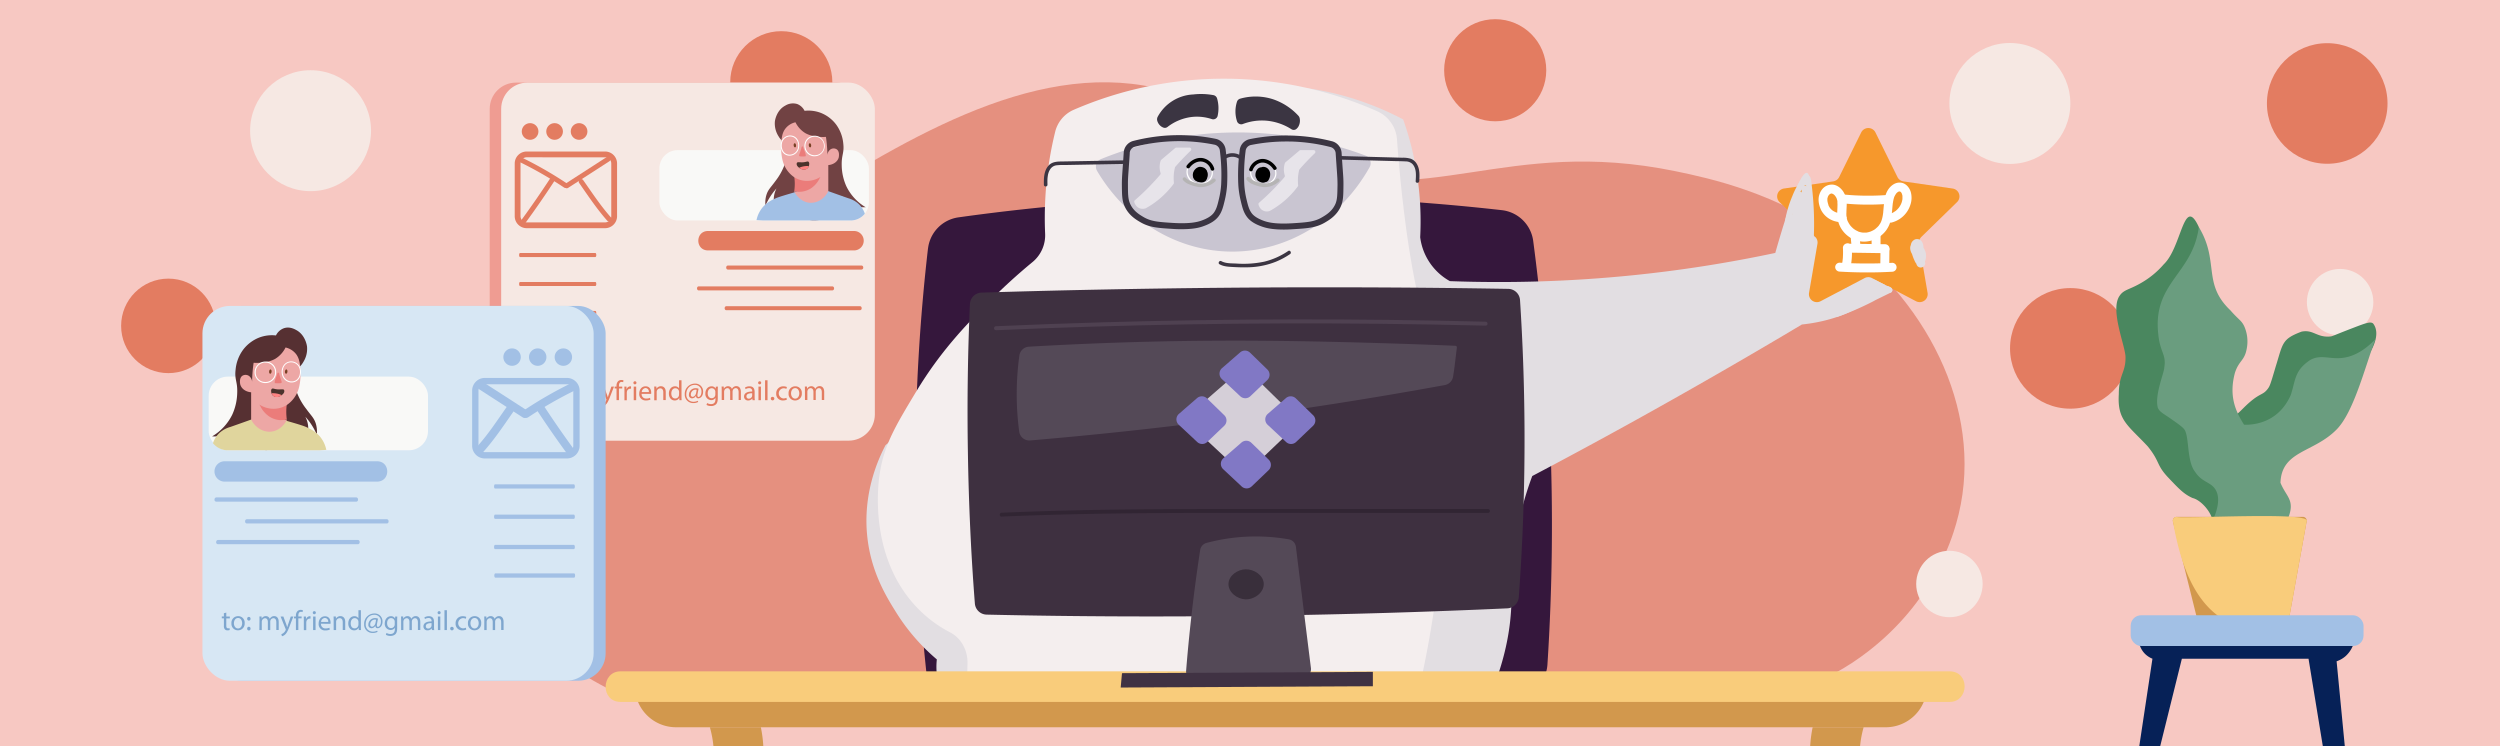 <svg xmlns="http://www.w3.org/2000/svg" id="Layer_1" data-name="Layer 1" viewBox="0 0 1340 400"><defs><style>.cls-3{fill:#e37c61}.cls-4{fill:#f6e8e3}.cls-6{fill:#e2dee2}.cls-9{fill:#fff}.cls-10{fill:#b5b4b4}.cls-11{fill:#3b3542}.cls-12{fill:#e7e4ea}.cls-13{fill:#d2984d}.cls-14{fill:#f9cc7b}.cls-16{fill:#544957}.cls-21{fill:#8178c5}.cls-27{fill:#a2c0e5}.cls-29{fill:#f9f9f7}.cls-31{fill:#eb7c7a}.cls-32{fill:#eda7a5}.cls-33{fill:#784024}.cls-34{fill:#4b332c}.cls-35{fill:#ff8382}.cls-39{fill:#7ea6ce}</style></defs><path fill="#f7c8c2" d="M0 0h1340v400H0z"/><path d="M321.75 366.9c-7-3.81-43.52-23.61-53-58.2C257 265.8 294 226.3 329.9 188c10.39-11.09 38.26-39.53 89.1-71.67 62.74-39.67 133.24-84.25 200.31-69.26 38.14 8.53 28.92 26 73.37 41.36 72.51 25.09 113.88-15.55 205.55 3.37 18.15 3.75 54.29 11.57 87.93 36.07 48.82 35.57 78.76 96.36 62.3 153-2.55 8.79-12.64 41.64-47.16 68.3-91.87 70.95-207.49-17.17-446.63 14.43-95.02 12.49-168.07 38.47-232.92 3.3z" fill="#e5907f"/><circle class="cls-3" cx="1109.7" cy="186.73" r="32.32"/><circle class="cls-3" cx="1247.39" cy="55.46" r="32.32"/><circle class="cls-3" cx="418.77" cy="44.08" r="27.37"/><circle class="cls-3" cx="801.43" cy="37.65" r="27.37"/><circle class="cls-3" cx="90.25" cy="174.67" r="25.33"/><circle class="cls-4" cx="166.47" cy="70.05" r="32.41"/><circle class="cls-4" cx="1077.3" cy="55.46" r="32.41"/><circle class="cls-4" cx="1044.89" cy="313.02" r="17.81"/><circle class="cls-4" cx="1254.3" cy="161.96" r="17.81"/><path d="M497.42 133.22a19.08 19.08 0 0116.33-16.72A1161.06 1161.06 0 01805 112.65a19.12 19.12 0 0116.8 16.5c4.21 31.81 7.45 66.36 9 103.35a1157.87 1157.87 0 01-1.37 123.65 19.13 19.13 0 01-18.81 17.9l-294.7 4.24a19.13 19.13 0 01-19.29-17.07 1024.67 1024.67 0 01.77-228z" fill="#35173c"/><path class="cls-6" d="M700.15 47.22A153.77 153.77 0 01734.37 56a157.05 157.05 0 0117.72 8A162.11 162.11 0 01760 96.91a164.43 164.43 0 011.22 30.22 31.41 31.41 0 0015.92 23.56 713.28 713.28 0 0097.76-3.12 714.65 714.65 0 0076.65-12c6.16-21.62 13.3-43.58 17-42.91.3.06 1.24.38 2.42 6.45 3.2 16.48-1.48 25.32 1.89 27.77 4.73 3.44 16-12.29 28.34-8.83 6 1.68 9.36 7.1 10.48 8.87.36.57 5.37 8.85 2.54 18.69-.86 3-2.79 7.33-9 12.75C992 170 974.61 173 965.79 173.94q-19.36 11.57-39.27 23.06-53.31 30.81-105.23 58.15a173 173 0 00-10.66 50.53c-.67 12.38.26 22-2.75 37.54a138.59 138.59 0 01-9.16 29.29l-290.47 5.78a37.67 37.67 0 01-6.11-16.78 37.24 37.24 0 010-8.06 107.87 107.87 0 01-22-25.52c-5.06-8.14-13.27-21.34-15.28-40.3-2.46-23.14 5.77-41.39 9.78-49q64.51-55.76 129.56-110.8 47.8-40.52 95.95-80.61z"/><path d="M565.52 70.88a17.37 17.37 0 019.81-11.95 202.34 202.34 0 01163.34.93 17.89 17.89 0 0110.14 15.21c1 13.53 2.16 25.19 3.28 34.6.91 7.63 2.1 17.53 4.28 30.22 3.11 18.11 5.56 26.43 8.56 40.3 1.63 7.56 6.54 30.58 8.55 54.39 2.19 25.87.32 45.07-1.83 67.16a527 527 0 01-9.19 59.17c-1.68 7.88-8 13.55-15.31 13.84l-211.62 8.35c-8.8.34-16.33-7-16.88-16.69v-.2c-.2-3.62-.2-7-.07-10.22.3-7.21-3.32-13.94-9.26-17a68.07 68.07 0 01-20-15.74c-24-27.61-18.45-65.37-17.72-69.84 2.51-15.38 8.4-25.15 19.56-43.66 12.74-21.14 26.13-35 37.28-46.33a317.83 317.83 0 0125.25-23.17 18.62 18.62 0 006.49-15.18 193.63 193.63 0 01.65-26.12 191.45 191.45 0 014.69-28.07z" fill="#f4eeee"/><path d="M588.05 91.64a4.42 4.42 0 011.91-6.3 195.3 195.3 0 01142.11-1.89 4.39 4.39 0 012 6.24c-15.69 27.86-43.45 45.09-73.38 45.17-29.3.07-56.69-16.33-72.64-43.22z" fill="#c9c5d1"/><path class="cls-9" d="M643.09 99a5.85 5.85 0 01-.73 0c-3.21-.37-6.55-3.29-6.4-7a6.38 6.38 0 012.31-4.57 7.2 7.2 0 015.38-1.77 7.5 7.5 0 014.93 2.84 6.58 6.58 0 011.47 4.9c-.45 3.38-3.87 5.6-6.96 5.6zM643 86.12a6.72 6.72 0 00-4.3 1.65 5.73 5.73 0 00-2.09 4.12c-.13 3.35 3 6 5.83 6.39s6.55-1.67 7-5.1a6 6 0 00-1.34-4.43 6.87 6.87 0 00-4.49-2.6 5.68 5.68 0 00-.61-.03zM677.16 99.27a5.84 5.84 0 01-.73 0c-3.21-.37-6.55-3.29-6.4-7a6.38 6.38 0 012.31-4.58 7.24 7.24 0 015.38-1.77 7.52 7.52 0 014.93 2.84 6.6 6.6 0 011.47 4.9c-.44 3.43-3.87 5.61-6.96 5.61zm-.1-12.84a6.72 6.72 0 00-4.3 1.65 5.8 5.8 0 00-2.09 4.12c-.13 3.35 3 6 5.83 6.39s6.55-1.67 7-5.1a5.91 5.91 0 00-1.34-4.42 6.88 6.88 0 00-4.49-2.61 5.68 5.68 0 00-.61-.03z"/><path d="M637.7 89.8c1.47-2 3.95-3.54 6.5-3.19A5.91 5.91 0 01649 91a1 1 0 001.86-.51 7.85 7.85 0 00-6.33-5.77c-3.4-.48-6.53 1.45-8.49 4.1a1 1 0 00.34 1.31 1 1 0 001.32-.34zM671.37 91.4a5.92 5.92 0 014.82-4.24c2.54-.24 5 1.45 6.29 3.5.67 1 2.33.07 1.66-1-1.72-2.65-4.85-4.79-8.13-4.43a7.85 7.85 0 00-6.49 5.63 1 1 0 001.85.51z"/><path d="M642.4 92c-.2.09.14 0 .19-.06a3.58 3.58 0 01.35-.09c.19 0 0 0 0 0h.57c.25 0-.13 0 0 0h.2l.29.15.15.06a2.12 2.12 0 01.36.21.66.66 0 01.17.12s-.12-.12 0 0l.24.24c-.11-.11 0 0 0 0s.13.23.08.11 0 .16 0 .14v.09q0-.13 0 0a6.09 6.09 0 010 .74v.38c0 .13 0 .19 0 0v.23c-.05.21-.11.41-.17.61s.07-.14 0 0l-.08.15-.08.12c-.1.19.14-.12 0 0l-.1.09c-.12.14 0 0 0 0s-.11.07-.16.1.12 0 0 0-.26.07-.39.09-.06 0 0 0h-.26a5.93 5.93 0 01-.73 0h-.33c.2 0 .06 0 0 0l-.23-.06h-.16s-.24-.1-.11 0h-.1l-.14-.08-.13-.1c.14.11 0 0 0 0l-.11-.11c-.07-.07-.12-.17 0 0a2.61 2.61 0 01-.17-.28s-.08-.21 0 0a.78.78 0 000-.14c0-.1-.05-.2-.08-.3s0-.25 0-.09v-.14-.35-.12-.24-.06a2.25 2.25 0 01.12-.21s.13-.18 0 0l.1-.12.22-.21c-.16.15.09-.06.15-.09l.16-.09c.17-.09-.16 0 0 0l.28-.08c.2 0 0 0 0 0h.5c.1 0 .18 0 0 0 .09 0 .27.07.35.09l.13.07.13.07s.21.14.09 0 .07.07.08.07l.11.11.11.11s.15.22 0 0a2.33 2.33 0 01.17.26l.09.17s.07.19 0 .07v.26a1.29 1.29 0 010 .19v.12c0 .25 0 0 0 0v.09c0-.07.05-.08 0 0s-.11.18 0 .08-.09.09-.09.09-.14.1 0 0l-.13.08-.11.06c-.18.11.16 0 0 0l-.29.07c-.12 0 .24 0 0 0h-.39c-.02 0 .21 0 0 0h-.31c-.11 0 .16.09 0 0a2.69 2.69 0 00-.32-.19c-.11 0 .11.12 0 0s-.1-.09-.15-.14l-.12-.13c-.12-.12 0 .1 0 0a2.27 2.27 0 00-.19-.34s.06.19 0 0 0-.15-.06-.22 0-.15 0 0a1.76 1.76 0 010-.23s-.07.24 0 0-.11.14 0 0a.47.47 0 01-.14.14c.15-.11-.15 0 0 0-.22 0-.09 0 0 0 .24 0-.19-.06.05 0h.15c.07 0 .23.09.07 0a2.53 2.53 0 01.37.18l.17.11c.08 0-.06-.09 0 0 0 0-.1-.24-.08-.14s0-.18 0 0a.61.61 0 01.8-.53.56.56 0 01.21.16.46.46 0 01.08.19v.08l-.13.48-.34.34-.13.06H643l-.13-.05-.35-.35a1 1 0 101.66-1 1.11 1.11 0 00-1.89 0 1.29 1.29 0 00.23 1.55 1.41 1.41 0 001.38.38 1.38 1.38 0 001-1.3c0-1.07-.9-1.65-1.78-2a1.92 1.92 0 00-2.45.69 2.54 2.54 0 00.2 2.51 3.46 3.46 0 001.74 1.39 2.76 2.76 0 003.76-2.1 3.6 3.6 0 00-.86-2.44 3.27 3.27 0 00-5.73 1 3.55 3.55 0 001.52 4.18 4.61 4.61 0 002.34.48 3.54 3.54 0 002.43-.8 3.45 3.45 0 00.94-1.94 5.24 5.24 0 000-2.46c-.6-1.71-2.66-2.46-4.33-2.22a4 4 0 00-1.16.36 1 1 0 00-.35 1.32 1 1 0 001.32.34zM677.5 90.06a2.72 2.72 0 00-3.24.35 4.53 4.53 0 00-1.34 3.16 3.16 3.16 0 001.39 2.9 6.78 6.78 0 002.59.9 2.25 2.25 0 003.21-1.23 5.48 5.48 0 00.69-3.14 4 4 0 00-1.39-2.73 3.43 3.43 0 00-2.85-.77 3.28 3.28 0 00-2.18 1.93 5.25 5.25 0 00-.41 3.24 2.13 2.13 0 001.2 1.37l.79.39a5.65 5.65 0 001 .44c1.42.35 2.17-1.38 2.38-2.5a3.77 3.77 0 00-.62-3.24 1.82 1.82 0 00-1.47-.61 2 2 0 00-1.43.84 3.78 3.78 0 00-.8 3 1.45 1.45 0 001.69 1A1.83 1.83 0 00678 94a3 3 0 00.11-1.62 1.34 1.34 0 00-1.87-.83 4.83 4.83 0 00-2.5 2 2.66 2.66 0 00.44 3.24 5.54 5.54 0 001.62.88 3.1 3.1 0 001.78.18 2.34 2.34 0 001.44-1 1 1 0 00-.34-1.31 1 1 0 00-1.32.34c.1-.14-.06.06-.08.08h-.1c-.28 0 0 0 0 0a1.67 1.67 0 01-.87-.18l-.49-.23-.25-.15s-.14-.11 0 0-.2-.24-.1-.09a.65.65 0 01-.09-.16c.08.19 0-.09 0-.11v-.11-.07a1.74 1.74 0 010-.22s.1-.27 0-.15.09-.15.08-.14.15-.21.09-.13.15-.15.12-.13l.19-.17.16-.11c.28-.19.57-.33.86-.49 0 0 .11-.1.05 0l-.65-.3a.33.33 0 01-.06-.19V93c0 .1 0 .11 0 0v.15a1.84 1.84 0 000 .25c-.05.27 0-.06 0 .09s.12 0 0 .06c.12-.07.11-.09.27-.08s.27.1.41.21v.09c0-.09 0-.1 0 0v.05a.91.91 0 010-.17v-.09c0-.04.08-.28.13-.42s.11-.29 0-.1l.08-.17a2.77 2.77 0 01.22-.37c-.12.17 0 0 .06-.06.16-.19-.14.12 0 0h-.1c.11 0 .1 0 0 0 .05 0 .16 0 0 0h.07q-.17-.07 0 0s-.21-.11 0 0h.05c-.07-.09-.07-.09 0 0s.06.09.08.14c-.09-.19 0 .07 0 .09a2.44 2.44 0 01.06.26c.06.25 0-.13 0 .05a2.44 2.44 0 000 .27 2.44 2.44 0 010 .27v.12a3.13 3.13 0 01-.12.53 2.58 2.58 0 01-.08.26 1.56 1.56 0 01-.08.21c0 .06-.22.45-.26.44s.1-.09.1-.09h.39-.06c-.42-.17-.83-.4-1.24-.61l-.16-.08s-.27-.17-.12-.07c0 0-.08-.12 0 0s0-.12 0-.14 0 .14 0 0v-.3a1.09 1.09 0 000-.18v-.19-.07-.15a2 2 0 010-.24c0-.13.07-.27.11-.41s.11-.29 0-.11a1.3 1.3 0 01.08-.17 1.71 1.71 0 01.13-.23s.17-.25.05-.1a2.27 2.27 0 01.31-.31c-.15.13.06 0 .08-.06l.15-.07c-.19.1 0 0 .06 0h.15c.23-.06-.18 0 .06 0h.23c.23 0-.09-.06 0 0a1.46 1.46 0 00.2 0l.19.06c.13 0-.18-.11 0 0l.35.21c-.15-.1 0 0 0 0l.22.21.11.13c-.13-.16 0 .06 0 .08a1.09 1.09 0 01.08.15s.13.27.06.1a2.54 2.54 0 01.14.47 1.06 1.06 0 010 .19v.23a4.17 4.17 0 010 .5s0 .19 0 0v.3c0 .1-.08.32-.13.48s-.05.13-.07.19 0 .13 0 0l-.06.13a3.75 3.75 0 01-.24.44l-.13.2c-.17.24 0 0-.07.08h.19a4.53 4.53 0 00-.64-.13c-.38-.08-.76-.15-1.14-.25l-.49-.14-.16-.06-.11-.06a3.18 3.18 0 01-.4-.23c-.2-.13.11.13 0 0a1.37 1.37 0 01-.17-.17c-.17-.17.06.15 0-.07l-.12-.22c.08.18 0 0 0-.09a.57.57 0 010-.24 3.14 3.14 0 01.13-1.09 2 2 0 01.44-.91c-.11.13.11-.11.11-.1s.23-.18.1-.09a.82.82 0 01.2-.12c.06 0 0 0 0 0h.18c.16-.06.06 0 0 0h.19l.18.05c.1 0 .11 0 0 0l.15.1a1 1 0 101-1.66z"/><path d="M643 91.36h.6l.38.08.21.06h.12c-.12 0 .13.06.12.06l.15.08.14.1c-.15-.1 0 0 0 0l.15.15s.11.14 0 0a1.3 1.3 0 01.1.15s.14.26.09.14a3.68 3.68 0 01.26 1.65v.6c0-.17 0 0 0 0s0 .27-.09.39a1.29 1.29 0 01-.07.21c.06-.15 0 0 0 .09a2.29 2.29 0 01-.18.29c.12-.16-.11.11-.15.14s.18-.08-.07 0a1.4 1.4 0 01-.17.09c.13-.06 0 0 0 0l-.28.06h-.56s-.19 0 0 0a6 6 0 01-.91-.21 3.52 3.52 0 01-.42-.15c.13.05 0 0 0 0l-.22-.11-.17-.1-.08-.06-.15-.14s-.18-.24-.08-.09c-.07-.1-.12-.2-.18-.3-.13-.25 0 .09 0-.06a1.87 1.87 0 01-.07-.22c0-.06-.07-.37-.05-.19a2.36 2.36 0 010-.46 1.69 1.69 0 010-.23c0-.07 0-.07 0 0v-.13a2.23 2.23 0 01.13-.44c.06-.16-.11.18 0-.07l.14-.25.11-.16c.15-.22-.11.1.07-.1l.33-.33.14-.12c-.14.11.07-.05.1-.07l.39-.23.21-.1c.06 0 0 0 0 0l.16-.06a1 1 0 00.68-1.18 1 1 0 00-1.19-.67 4.65 4.65 0 00-3.26 3.53 4.18 4.18 0 00.29 2.54 3.47 3.47 0 001.79 1.65c1.51.66 3.62 1 4.83-.4a5.27 5.27 0 00.76-4.55 3.46 3.46 0 00-1.63-2.24 5 5 0 00-2.48-.56 1 1 0 000 1.92z"/><path class="cls-10" d="M668.3 96.48a7.94 7.94 0 003.7 2.45 18.94 18.94 0 005.06 1.35 11.5 11.5 0 008.51-3c.93-.82-.44-2.18-1.36-1.36a9.58 9.58 0 01-7 2.41 15.17 15.17 0 01-4.17-1.08 6.64 6.64 0 01-3.04-1.74 1 1 0 10-1.66 1zM634.08 96.48a7.94 7.94 0 003.69 2.45 19 19 0 005.05 1.35 11.49 11.49 0 008.51-3c.93-.82-.43-2.18-1.36-1.36a9.56 9.56 0 01-6.97 2.45 15.08 15.08 0 01-4.17-1.08 6.59 6.59 0 01-3.12-1.78 1 1 0 00-1.32-.35 1 1 0 00-.34 1.32z"/><path class="cls-11" d="M633.49 122.85c-1.48 0-3.12 0-5-.16-7.74-.48-12.41-.77-17.21-3.58-2.41-1.41-6.44-3.77-8.6-8.8-1.28-3-1.3-5.78-1.36-11.37 0-2.59.1-4.25.39-8.26.06-.94.14-2 .23-3.28.14-2.05.26-3.89.37-5.48a6.87 6.87 0 015-6.35 98.85 98.85 0 0144.42-1.14 6.79 6.79 0 015.24 6 105.59 105.59 0 01.77 18.57 49 49 0 01-1.26 8.32c-.86 3.58-1.48 6.16-3.33 8.64-1.64 2.2-4.28 3.92-8.09 5.26-2.06.78-5.37 1.63-11.57 1.63zm-27.94-40.72c-.1 1.59-.22 3.44-.37 5.49-.08 1.26-.16 2.34-.23 3.29-.29 4-.4 5.54-.37 8 0 5.16.07 7.75 1.09 10.13 1.74 4.07 5.08 6 7.28 7.31 4 2.33 7.71 2.64 15.79 3.14 8.91.55 13-.45 15.26-1.25 3.14-1.11 5.35-2.5 6.58-4.15 1.46-2 2-4.15 2.78-7.48a45.77 45.77 0 001.19-7.79 103 103 0 00-.7-18 3.62 3.62 0 00-2.7-3.23 95.58 95.58 0 00-43 1.1 3.71 3.71 0 00-2.62 3.46zM688 123.05c-6.2 0-9.52-.88-11.58-1.6-3.8-1.33-6.45-3-8.09-5.25-1.84-2.48-2.46-5.07-3.32-8.64a50 50 0 01-1.27-8.33 104.59 104.59 0 01.72-18.62 6.81 6.81 0 015.24-6 99.18 99.18 0 0144.41 1.14 6.89 6.89 0 015 6.36c.1 1.58.22 3.43.37 5.48.08 1.25.16 2.33.23 3.27.29 4 .41 5.67.38 8.27-.05 5.59-.08 8.39-1.35 11.36-2.16 5-6.2 7.4-8.61 8.81-4.8 2.81-9.47 3.1-17.21 3.57-1.81.13-3.46.18-4.92.18zm1.45-47.21a96 96 0 00-19.11 1.92 3.61 3.61 0 00-2.7 3.24 102 102 0 00-.7 18 46.78 46.78 0 001.18 7.79c.8 3.32 1.33 5.52 2.78 7.47 1.23 1.65 3.45 3 6.58 4.15 2.29.8 6.35 1.81 15.26 1.26 8.08-.5 11.82-.82 15.79-3.15 2.21-1.29 5.54-3.24 7.29-7.3 1-2.38 1-5 1.09-10.13 0-2.47-.09-4-.38-8-.06-.94-.14-2-.23-3.28-.14-2-.26-3.91-.37-5.5a3.69 3.69 0 00-2.62-3.45 95.71 95.71 0 00-21.12-3c-.93-.01-1.84-.02-2.75-.02z"/><path class="cls-11" d="M718.54 85.56l20 .54 10 .27c1.61 0 3.23.06 4.85.14a5.31 5.31 0 013.61 1.33c2.32 2.37 2 6.19 1.8 9.22-.08 1.23 1.85 1.23 1.92 0 .2-3.1.35-6.44-1.32-9.21a6.3 6.3 0 00-3.14-2.73 13.53 13.53 0 00-4.61-.58l-21-.58-12.09-.33c-1.23 0-1.23 1.89 0 1.93zM561.45 99.22c-.07-2.9-.18-6.1 1.54-8.61a4.67 4.67 0 013.23-2 34.31 34.31 0 014.65-.16l20.44-.38 11.53-.21a1 1 0 000-1.92l-21.75.4-10.75.19c-3.06.06-6.37-.16-8.51 2.45-2.36 2.86-2.38 6.71-2.31 10.23a1 1 0 001.93 0zM656.92 85.11a6.62 6.62 0 017.35.07 1 1 0 001.31-.34 1 1 0 00-.34-1.32 8.55 8.55 0 00-9.29-.07c-1 .67-.07 2.34 1 1.66zM653.75 141.69c2.21 1.21 4.75 1.29 7.22 1.43 2.7.15 5.41.25 8.12.15a42.55 42.55 0 0015-3.08 41.83 41.83 0 007.39-4c1-.69 0-2.35-1-1.66a39.18 39.18 0 01-12.83 5.72 54.25 54.25 0 01-15.1 1c-2.57-.11-5.56 0-7.89-1.25-1.08-.6-2.05 1.06-1 1.66zM650.44 51a2.57 2.57 0 011.95 1.87 18.89 18.89 0 01.7 4.47 19.08 19.08 0 01-.4 4.58 2.42 2.42 0 01-3.09 1.94 25.33 25.33 0 00-10.6-1.19 26.31 26.31 0 00-13.22 5.38 2.26 2.26 0 01-2.19.35 5.16 5.16 0 01-2.31-1.71 5.81 5.81 0 01-1-2 2.91 2.91 0 01.3-2.2 22.86 22.86 0 0119-11.86 36.32 36.32 0 0110.86.37zM664.68 52.9a2.51 2.51 0 00-1.68 1.7 17 17 0 000 10.28 2.39 2.39 0 003.09 1.62 29 29 0 0112.62-1.82 29.73 29.73 0 0113.49 4.58A2.23 2.23 0 00695 69a5.37 5.37 0 00.85-1 6.4 6.4 0 00.81-4.47 2.77 2.77 0 00-.69-1.45 32.7 32.7 0 00-13.57-8.86 30.32 30.32 0 00-17.72-.32z"/><path class="cls-12" d="M637.66 79.12h-7.2a.83.83 0 00-.52.19l-7.52 6.36a.94.94 0 00-.28.4 10.81 10.81 0 00-.09 6.63 1 1 0 01-.18.94c-1.68 2-3.49 3.94-5.45 6-2.78 2.87-5.52 5.43-8.14 7.7a1 1 0 00-.29 1 5.16 5.16 0 001.71 2.66 4.47 4.47 0 004.2.69h.13a45.56 45.56 0 008.5-6 48.18 48.18 0 006.5-7.08.94.94 0 00.18-.69 25.38 25.38 0 010-5 23.45 23.45 0 01.56-3.12 1 1 0 01.21-.41c1.29-1.48 2.66-3 4.12-4.52s2.74-2.8 4.07-4.08a.94.94 0 00-.51-1.67zM704.27 80.46h-7.2a.8.8 0 00-.51.19L689 87a1 1 0 00-.28.4 10.54 10.54 0 00-.52 2.44 10.84 10.84 0 00.44 4.18 1 1 0 01-.19.94c-1.67 2-3.49 4-5.45 6a125.66 125.66 0 01-8.14 7.7 1 1 0 00-.29 1 5.19 5.19 0 001.71 2.75 4.51 4.51 0 004.2.7l.14-.06a46.26 46.26 0 008.5-6 48.58 48.58 0 006.49-7.09 1 1 0 00.19-.69 24.53 24.53 0 010-5 25.47 25.47 0 01.55-3.13 1 1 0 01.21-.4q1.93-2.24 4.13-4.53t4.07-4.08a1 1 0 00-.49-1.67z"/><path class="cls-13" d="M362.35 389.81h648.4a22.07 22.07 0 0022.07-22.06H340.28a22.07 22.07 0 0022.07 22.06z"/><path class="cls-14" d="M332.64 376.23H1045c10.44 0 11-16.35 0-16.4H332.64c-10.44 0-10.95 16.35 0 16.4z"/><path d="M519.88 163a6.44 6.44 0 016.23-6.16q64.41-2 131.31-2.61 77.08-.67 151 .6a6.42 6.42 0 016.31 6c1.42 21.86 2.29 44.9 2.41 69 .16 32-1 62.11-3.07 90.24a6.45 6.45 0 01-6.13 6q-64 2.93-131.57 3.93-76 1.06-147.56-.57a6.45 6.45 0 01-6.28-5.95c-2-25.54-3.29-52.6-3.74-81-.47-27.85-.02-54.38 1.09-79.48z" fill="#3e3040"/><path class="cls-16" d="M779.63 196.59a298.9 298.9 0 01-.77 5.24 5.48 5.48 0 01-4.43 4.56 2325.55 2325.55 0 01-116 18.21c-36.68 4.82-72.13 8.58-106.24 11.48a5.49 5.49 0 01-5.9-4.77 151.68 151.68 0 01.1-40.77 5.48 5.48 0 015.13-4.72c43.35-2.51 79.17-3.15 104.81-3.24 52.58-.18 115.5 2.41 123.75 2.76a.85.85 0 01.8.95z"/><path d="M533.83 177q51.31-2.26 102.66-3.14 51.09-.85 102.19-.32 28.82.3 57.63 1c1.35 0 1.35-2.06 0-2.1q-51.34-1.32-102.7-1.24-51.09.07-102.17 1.55-28.82.83-57.61 2.11c-1.34 0-1.35 2.16 0 2.1z" fill="#4f4151"/><path d="M536.94 276.89c33.83-1.46 67.69-1.87 101.54-1.95s67.9 0 101.85 0h57.22a1.05 1.05 0 000-2.1h-102c-33.89 0-67.79-.13-101.68.37q-28.5.42-57 1.61c-1.34.06-1.35 2.16 0 2.1z" fill="#312533"/><path class="cls-16" d="M643.3 294.79a4.67 4.67 0 013.42-3.79 102.59 102.59 0 0144.07-1.92 4.65 4.65 0 013.81 4q4 32.52 8.06 65a4.66 4.66 0 01-4.53 5.23l-57.63 1.19a4.66 4.66 0 01-4.74-5q1.46-18.21 3.8-37.57 1.71-13.93 3.74-27.14z"/><path d="M667.57 305.14c-4.16.14-8.93 3.22-9.1 7.7-.18 4.64 4.64 8.26 9.1 8.41 4.82.16 10-3.69 9.81-8.41-.17-4.55-5.27-7.84-9.81-7.7z" fill="#392f3b"/><path d="M665 198.26l-28 24.33a2.76 2.76 0 00-.08 4.1L665 252.94a2.76 2.76 0 003.79 0L694.92 228a2.76 2.76 0 000-4l-26.25-25.64a2.76 2.76 0 00-3.67-.1z" fill="#d5cfd8"/><path class="cls-21" d="M664.78 188.83l-9.78 8.49a3.93 3.93 0 00-.1 5.83l9.88 9.24a3.93 3.93 0 005.39 0l9.12-8.7a3.93 3.93 0 000-5.65l-9.25-9a3.93 3.93 0 00-5.26-.21zM689.29 213.35l-9.76 8.48a3.93 3.93 0 00-.1 5.83l9.89 9.24a3.92 3.92 0 005.39 0l9.12-8.7a3.93 3.93 0 000-5.65l-9.25-9a3.93 3.93 0 00-5.29-.2zM665.48 237.16q-4.87 4.25-9.76 8.48a3.93 3.93 0 00-.1 5.83l9.88 9.25a3.93 3.93 0 005.39 0L680 252a3.93 3.93 0 000-5.65l-9.25-9a3.93 3.93 0 00-5.27-.19zM641.67 213.35l-9.76 8.48a3.92 3.92 0 00-.1 5.83l9.88 9.24a3.92 3.92 0 005.39 0l9.12-8.7a3.93 3.93 0 000-5.65l-9.25-9a3.93 3.93 0 00-5.28-.2z"/><path d="M601.39 360.82l134.47-.7v7.7l-135.17.7c.23-2.52.47-5.13.7-7.7z" fill="#403243"/><path d="M1027 161.46l-23.58-12.4a4.23 4.23 0 00-4 0l-23.59 12.4a4.26 4.26 0 01-6.18-4.5l4.5-26.26a4.25 4.25 0 00-1.23-3.78l-19.08-18.6a4.26 4.26 0 012.36-7.27l26.38-3.83a4.28 4.28 0 003.21-2.33L997.6 71a4.26 4.26 0 017.64 0l11.8 23.9a4.25 4.25 0 003.21 2.33l26.37 3.83a4.26 4.26 0 012.36 7.27l-19.08 18.6a4.31 4.31 0 00-1.23 3.78l4.51 26.26a4.27 4.27 0 01-6.18 4.49z" fill="#f6982c"/><path class="cls-9" d="M987.46 114.54l-.84-.08c-.51 0 .6.1.1 0l-.39-.06q-.72-.14-1.44-.33c-.39-.12-.78-.25-1.17-.4s.57.26.18.07l-.19-.08-.63-.32a10.23 10.23 0 01-.89-.56l-.22-.16c.66.46.35.28.2.15l-.4-.34c-.23-.21-.44-.43-.65-.66s-.2-.25-.31-.37c.61.69.17.2 0 0a10.69 10.69 0 01-.84-1.52c.44.91 0 .06 0-.2s-.16-.5-.22-.75-.1-.43-.14-.65l-.06-.34c-.09-.54.07.65 0 .26a11.69 11.69 0 01-.08-1.18v-.6c0-.47-.12.62 0 .15 0-.12 0-.24.07-.35a5.69 5.69 0 01.16-.59l.12-.35c.14-.39-.28.58 0 0a5.39 5.39 0 01.3-.52l.2-.3c.25-.37-.4.45-.08.12.16-.17.32-.34.49-.5s.31-.15-.22.16c.14-.08.26-.18.39-.26l.3-.16c.4-.21-.57.19-.14.07.18 0 .4-.09.57-.15-.53.2-.45 0-.16 0h.36c.25 0 .49.14-.17 0l.34.07.33.1c.23.08.39.26-.14-.07.19.12.41.21.61.34l.2.13c.38.26-.45-.39-.11-.08a7 7 0 01.62.6c.05.06.11.12.16.19s.22.45-.06-.09c.12.22.29.42.42.63s.21.37.31.56.1.24.16.35c-.15-.38-.19-.45-.09-.22l.09.24a10.57 10.57 0 01.35 1.34c.1.46 0-.58 0 0v.5c0 .33 0 .67.05 1 0 1.28-.07 2.56-.12 3.84a21.91 21.91 0 00.23 4.43 14.71 14.71 0 007.58 10.26 13.84 13.84 0 006.54 1.66 15 15 0 0011.85-6.06 15.27 15.27 0 002.68-6.5c.45-2.49.55-5 .83-7.53 0-.13 0-.25.05-.38s.18-.59 0 0a8.87 8.87 0 00.14-.9c.11-.6.23-1.19.39-1.78.07-.23.13-.47.21-.7s.09-.25.13-.37c.16-.46-.25.53 0 .08a8.44 8.44 0 01.8-1.4c.13-.2.38-.33-.06 0a2.43 2.43 0 00.26-.3c.15-.17.3-.32.46-.47a1.8 1.8 0 00.29-.26c-.34.43-.3.23-.08.08a5.89 5.89 0 01.64-.37c.41-.22-.56.18-.12.06l.34-.1c.24-.06.5 0-.17 0h.59c-.53.06-.45-.08-.15 0l.36.11c.39.11-.57-.3 0 0l.2.12c.38.22-.44-.4-.12-.1s.31.35.48.5c-.43-.39-.25-.36-.13-.16s.11.17.16.25l.18.31c0 .08.07.15.1.22.1.23.07.15-.1-.24.11.44.29.85.37 1.3v-.15V106.96c0 .32.1-.66 0-.2s-.19 1-.33 1.47c-.07.24-.15.47-.24.71s-.1.23-.14.35c.2-.63.15-.34.07-.17a11.53 11.53 0 01-.74 1.39c-.11.18-.23.36-.35.53a3.46 3.46 0 01-.22.31c-.27.39.37-.45.07-.09a13.55 13.55 0 01-1 1.12l-.51.47-.24.2c-.15.13-.5.29.08-.06-.42.26-.82.57-1.26.82-.22.12-.44.24-.67.35a3.49 3.49 0 01-.34.15s.58-.23.22-.1a14.14 14.14 0 01-1.44.45 2.4 2.4 0 00-1.67 2.94 2.44 2.44 0 002.94 1.67 14.24 14.24 0 0010-9.41 11.75 11.75 0 00.22-7c-.84-2.69-3-5-6-5-2.76 0-5.08 2-6.41 4.25s-1.75 5.14-2 7.8c-.13 1.27-.22 2.54-.35 3.81 0 .25 0 .5-.08.76s0 .3-.06.45c0-.71 0-.21 0 0a17.59 17.59 0 01-.37 1.92 14.8 14.8 0 01-.52 1.72 1.81 1.81 0 00-.16.42l.12-.29-.09.2c-.12.26-.25.51-.38.75-.25.45-.57.84-.83 1.28.35-.58.18-.24.06-.09l-.25.3c-.19.22-.39.43-.61.64s-.7.61-1 .93c.59-.54-.06 0-.24.15s-.49.32-.75.47c-.44.26-.91.46-1.36.69.72-.37-.06 0-.26.09l-.79.25a13.82 13.82 0 01-1.42.31c-.48.08.61-.06.13 0H998.51c-.23 0-1.08-.19-.25 0-.49-.11-1-.18-1.48-.33-.24-.07-.48-.14-.71-.23l-.36-.13c-.44-.18.55.24.11 0s-1-.48-1.44-.77l-.63-.42-.2-.15c-.39-.28.45.37.08.07a14.08 14.08 0 01-1.21-1.11 8.89 8.89 0 01-.51-.56l-.24-.29c-.31-.37.34.47.06.08s-.57-.82-.82-1.26c-.13-.22-.25-.45-.36-.67s-.1-.23-.16-.34c-.2-.43.22.55 0 .11a12.31 12.31 0 01-.5-1.56c-.06-.25-.11-.49-.16-.74v-.13.18a1.57 1.57 0 01-.05-.49c0-.67-.06-1.33 0-2 0-1.4.14-2.79.15-4.18a12.14 12.14 0 00-2-7.3c-1.52-2.1-3.9-3.8-6.63-3.47a6.69 6.69 0 00-3.94 1.83 8.42 8.42 0 00-2 3.26c-1 2.71-.38 5.88.81 8.43a11.94 11.94 0 007.86 6.19 21 21 0 003.61.57 2.4 2.4 0 002.39-2.39 2.46 2.46 0 00-2.39-2.4z"/><path class="cls-9" d="M988.37 109.06a135.56 135.56 0 0018.58.51c1.77-.07 3.55-.18 5.32-.32a2.4 2.4 0 000-4.79 135.71 135.71 0 01-18.59.22c-1.77-.1-3.54-.24-5.31-.41a2.41 2.41 0 00-2.4 2.39 2.47 2.47 0 002.4 2.4zM991.9 126.32l.51 5.4a2.53 2.53 0 00.7 1.69 2.37 2.37 0 003.38 0 2.3 2.3 0 00.7-1.69l-.5-5.4a2.62 2.62 0 00-.7-1.69 2.46 2.46 0 00-1.7-.7 2.42 2.42 0 00-1.69.7 2.31 2.31 0 00-.7 1.69zM1003.18 126.33v6.16a2.4 2.4 0 104.79 0v-6.16a2.4 2.4 0 10-4.79 0z"/><path class="cls-9" d="M992 142.64a40.89 40.89 0 00.6-9.63 2.4 2.4 0 10-4.79 0 38.5 38.5 0 010 4.43c0 .73-.1 1.47-.19 2.2a2.84 2.84 0 01-.06.51c.17-.62 0-.11 0 0-.06.39-.13.79-.2 1.18a2.61 2.61 0 00.24 1.84 2.4 2.4 0 004.38-.57z"/><path class="cls-9" d="M990.41 135.41l19.79.29a2.4 2.4 0 100-4.79l-19.79-.29a2.4 2.4 0 000 4.79z"/><path class="cls-9" d="M1007.94 134l-.08 7.45a2.4 2.4 0 104.79 0l.08-7.45a2.4 2.4 0 10-4.79 0z"/><path class="cls-9" d="M986.05 145.58c7.32.44 14.66.56 22 .34q3.13-.1 6.27-.27a2.4 2.4 0 000-4.79q-11 .62-22 .23c-2.09-.07-4.17-.17-6.26-.29a2.41 2.41 0 00-2.4 2.39 2.46 2.46 0 002.4 2.39z"/><path class="cls-6" d="M959.74 118.67a56.52 56.52 0 013.6-12.21 55.51 55.51 0 012.93-5.88c.51-.89 1-1.76 1.6-2.62l.48-.73c.48-.47.26-.66-.65-.58-.13.14.2 1.37.22 1.59a168 168 0 011.25 28.45l3-.39c-2.29-8.22-2.32-17-3.45-25.39-.25-1.85-3-2-3 0l-.36 22.52h3l-1.15-17.74c-.09-1.33-2.14-2.23-2.8-.75a65.77 65.77 0 00-4.53 14l2.89.8a96.57 96.57 0 013.49-15l-2.9-.79a55 55 0 00-.67 14.93c.14 1.54 2.69 2.21 2.94.4a18 18 0 00-.25-6.67c-.42-1.88-3.31-1.08-2.89.8a14.18 14.18 0 01.25 5.07l2.95.4a52 52 0 01.57-14.14 1.5 1.5 0 00-2.9-.79 96.42 96.42 0 00-3.48 15c-.28 1.87 2.5 2.73 2.89.8a62.69 62.69 0 014.23-13.3l-2.79-.76 1.15 17.74a1.5 1.5 0 003 0l.36-22.52h-3c1.16 8.67 1.2 17.72 3.55 26.18a1.51 1.51 0 002.95-.4 169.57 169.57 0 00-1-26.27c-.11-1-.23-1.94-.36-2.9a6.44 6.44 0 00-.61-2.6c-1-1.54-2.88-1.24-3.91 0a43.24 43.24 0 00-5.65 10.2 59.36 59.36 0 00-3.81 12.72c-.34 1.89 2.55 2.7 2.89.8zM997 164.9l16.57-8.13a1.5 1.5 0 00.3-2.35c-2.5-2.28-5.88-.51-7.63 1.81-.12.15-.44.54-.11.16-.11.13-.22.25-.34.37s-.26.23-.39.35l-.23.19c.27-.22 0 0-.14.09a57.17 57.17 0 01-9.75 5c-3.68 1.6-7.42 3.07-11.17 4.51-1.79.68-1 3.58.8 2.89a154 154 0 0019-8.2 20.57 20.57 0 003.73-2.46c.94-.82 2.74-3.86 4.12-2.6l.3-2.36-16.56 8.13c-1.74.85-.22 3.44 1.51 2.59z"/><path class="cls-6" d="M1003.69 152.78l8.33 4a1.5 1.5 0 101.52-2.59l-8.34-4a1.53 1.53 0 00-2.05.54 1.51 1.51 0 00.54 2.05zM1031.46 140.83a7.69 7.69 0 00-1.21-8.92c-1.2-1.27-3.39-2.52-5.1-1.5s-1.48 3.35-.7 5a30.69 30.69 0 003.73 5.76 1.51 1.51 0 002.51-.66 36.73 36.73 0 00.36-6c0-1.6 0-3.51-.88-4.92a3.06 3.06 0 00-4.64-.69c-1.49 1.21-1.53 3.14-1.23 4.89a22.76 22.76 0 001.56 5.16c.66 1.55 1.62 3.91 3.77 3.21s1.83-3.28 1.34-5a16.75 16.75 0 00-1-2.59 4.09 4.09 0 00-1.59-2.08 2 2 0 00-2.84 1.4 5.86 5.86 0 00.44 2.85 27.76 27.76 0 002.49 5.7 1.52 1.52 0 002.36.3l.69-.65-2.51-1.46c-.06.34.15-.23.38-.27a.73.73 0 01.58.2.53.53 0 01.2.42v-.06a.54.54 0 010 .28c-.33.27-.38.34-.16.22l-1.16.15c-.29-.12-.35-.26-.3-.53a1.53 1.53 0 001 1.84 1.5 1.5 0 001.84-1 2.66 2.66 0 00-1.65-3.11c-1.36-.46-2.55.9-2.57 2.19a2.34 2.34 0 002.2 2.43 2.47 2.47 0 002.52-1.92 1.57 1.57 0 00-.69-1.7 1.55 1.55 0 00-1.82.24l-.68.65 2.35.3a22.81 22.81 0 01-1.66-3.45c-.23-.6-.43-1.22-.62-1.84-.09-.31-.16-.63-.25-.94v-.21V134.53a.87.87 0 01-.37.58l-.76.2a4.25 4.25 0 01-.52-.27s.06 0 .08.12a3.3 3.3 0 00.35.67 10 10 0 01.47 1.13 12.38 12.38 0 01.41 1.35c.06.21.1.42.15.63a3.87 3.87 0 00.08.58c.16.3-.07 0 0 0s.7-.18.71-.18a1.58 1.58 0 01.29.17s-.51-1-.59-1.15a19.7 19.7 0 01-1-2.49 20.08 20.08 0 01-.68-2.75 4.46 4.46 0 01-.09-1.09 1.59 1.59 0 01.06-.38c0-.09.14-.32.1-.27s.3-.26.2-.19c.07 0 .17-.14.24-.09h-.13s.09.13 0 0a1.6 1.6 0 01.25.66l.06.32s0-.18 0 0 0 .52.07.78a32.1 32.1 0 01-.16 6.86l2.5-.66a29.42 29.42 0 01-3-4.7l-.25-.48v-.12c0-.12-.07-.2-.1-.31s-.1-.47-.06-.22v-.39a.23.23 0 01-.06.16c.09-.14.09-.15 0 0 0 0-.14.13-.14.11s.62.25.72.31.26.16.38.25c-.18-.13.23.22.27.26a2.79 2.79 0 01.45.5 5.2 5.2 0 01.54.91c.15.29 0-.08.09.2s.13.39.18.59.07.29.1.44c.08.33 0-.1 0 .21a9.37 9.37 0 010 1.06v.05a1.7 1.7 0 010 .22 4.23 4.23 0 01-.13.51 3.12 3.12 0 01-.15.43c.1-.21-.15.28-.18.33a1.5 1.5 0 002.59 1.51z"/><path d="M1185.89 279.23c-.37-4.41-6-11.16-10.6-12.27-4.62-2-7.44-5-13.08-10.95-6.62-7-4.27-8.39-11-16.73-10.62-11.4-16.41-14-15.53-28 0-10.58 3.69-11.47 3.6-19.79 0-6-8.46-25.27-3.19-32.92 2.19-3.29 4.89-3.18 10.78-6.48a46.58 46.58 0 0012.93-10.45c9.69-9.19 10.68-37.53 18.78-19.93 4.88 26.08-.6 94.3 16.87 101.46 3.42.24 5.26-3.15 10.36-7.56 5.93-5.12 7.16-3.75 9.82-7.34 1-1.38 1.35-2.28 4.08-11.58 4-12.73 3.21-14.89 13.9-18.92 6.33-1.3 8.2 3.25 15.33 2.59 1.47-.14 1.14-.31 12.18-4.55 7.48-2.88 9.4-3.48 10.83-2.46 5.43 6.86-3.17 19.1-6.54 21.74-20.88 17.83-55.88 50.7-79.52 84.14z" fill="#4a875f"/><path d="M1226.33 278c4.08-10.05-.91-11.54-4-19.25.62-17.27 17.71-16 30-28.45 8.91-8.93 14.78-31.55 20.79-48.41-7.24 7.52-13.55 9.58-18.08 10-6.73.66-11.32-2.1-16.94 1.17-8.38 5.67-7.64 10.82-10.26 18.7-5.79 13-16.82 16.08-25 15.91-4.65-7.3-8.26-15.4-4.91-27.88 2.13-6.51 5-6.34 6.23-12.44a20.16 20.16 0 00-1.28-12.55c-1.53-3.14-2.85-3.28-7.45-8.53-15.13-14.42-5.69-26.09-16.86-44.56-3.3 25.45-25 29.63-21.7 57.78 1 9.51 4.33 10.48 3.2 17.38 0 2.9-5.26 14.69-3.5 21.6 1 2.46 3 3.14 7.51 6.34 4 2.82 6 4.24 6.91 5.63 2.53 4.34 1.11 16.67 5.51 22.36 3.74 5.84 8.38 5.37 11 9.61 1.67 2.72 2.62 7.57-1.58 16.82z" fill="#6a9d7f"/><path class="cls-13" d="M1180.83 338.06l43.06.53a2.07 2.07 0 002.06-1.7l10.42-57.42a2.07 2.07 0 00-2-2.44h-67.67a2.06 2.06 0 00-2 2.57q7.07 28.44 14.15 56.89a2.07 2.07 0 001.98 1.57z"/><path class="cls-14" d="M1215.34 338.48c3.11-.63 9.13 1.85 10.61-1.59l10.42-57.42c3.42-5.57-69-1.06-69.67-2.44a2.06 2.06 0 00-2 2.57c5.22 29.31 16.03 58.15 50.64 58.88z"/><path d="M1146.16 337.33c-.39 1.43-.88 8.55 3.43 13a11.91 11.91 0 004.12 2.74q-5.84 38.75-11.66 77.49h8.23l19.2-77.49h67.89q6.51 39.78 13 79.55h9.6q-3.78-39.09-7.55-78.17a14.22 14.22 0 004.8-2.75 15.06 15.06 0 004.81-8.91c-92.89-13.47-114.39-10.79-115.87-5.46z" fill="#062157"/><rect class="cls-27" x="1142.05" y="329.79" width="124.81" height="16.46" rx="5.58"/><path class="cls-13" d="M380.49 389.81h27.33a69.92 69.92 0 011.37 16.91 71.23 71.23 0 01-8.2 30.07l-26.65-2.05a56.42 56.42 0 006.15-44.93zM998.91 389.81h-27.33a69.42 69.42 0 00-1.37 16.91 71.08 71.08 0 008.2 30.07l26.65-2.05a56.42 56.42 0 01-6.15-44.93z"/><circle class="cls-4" cx="303.35" cy="105.67" r="17.81"/><rect x="262.49" y="44.28" width="200.29" height="191.91" rx="14.07" fill="#ef9c92"/><rect class="cls-4" x="268.63" y="44.28" width="200.29" height="191.91" rx="14.07"/><path class="cls-3" d="M379.43 134.23h78.32a5.21 5.21 0 000-10.42h-78.32c-6.82.11-6.86 10.3 0 10.42zM390.19 144.49h71.56a1 1 0 00.93-1.23.93.93 0 00-.93-.93h-71.56c-1.25-.02-1.26 2.18 0 2.16zM374.55 155.66h71.56a1 1 0 00.93-1.23.93.93 0 00-.93-.93h-71.56c-1.25-.02-1.26 2.18 0 2.16zM389.36 166.28h71.55a1 1 0 00.93-1.23.92.92 0 00-.93-.93h-71.55c-1.25-.02-1.27 2.18 0 2.16zM278.78 137.78h40.3c.36 0 .57-.62.52-1.22s-.23-.94-.52-.94h-40.3c-.7-.02-.71 2.18 0 2.16zM278.78 153.3h40.3c.36 0 .57-.63.52-1.23s-.23-.93-.52-.93h-40.3c-.7-.02-.71 2.18 0 2.16zM278.78 168.81h40.3c.36 0 .57-.63.52-1.23s-.23-.93-.52-.93h-40.3c-.7-.02-.71 2.18 0 2.16zM278.65 183.39H319c.36 0 .57-.62.52-1.23s-.23-.93-.52-.93h-40.3c-.7-.02-.76 2.18-.05 2.16zM324.32 122.31h-42a6.44 6.44 0 01-6.43-6.43V87.64a6.44 6.44 0 016.43-6.43h42a6.44 6.44 0 016.43 6.43v28.24a6.44 6.44 0 01-6.43 6.43zm-42-38a3.32 3.32 0 00-3.32 3.33v28.24a3.32 3.32 0 003.32 3.32h42a3.32 3.32 0 003.32-3.32V87.64a3.32 3.32 0 00-3.32-3.32z"/><path class="cls-3" d="M278.29 86.72a205 205 0 0124.15 13.87 1.34 1.34 0 001.35-2.31 205.64 205.64 0 00-24.16-13.86 1.33 1.33 0 10-1.34 2.3z"/><path class="cls-3" d="M325.33 84.1l-22.2 14.33c-1.44.92-.1 3.23 1.35 2.3l22.2-14.33c1.43-.93.1-3.23-1.35-2.3z"/><path class="cls-3" d="M327.4 116.45c-5.48-6.16-10-13.07-14.75-19.82a1.37 1.37 0 00-1.82-.48 1.35 1.35 0 00-.48 1.82c4.83 6.94 9.54 14 15.17 20.37a1.33 1.33 0 101.88-1.89zM294.79 95.79q-7.35 11.24-15.26 22.07a1.35 1.35 0 00.48 1.83 1.37 1.37 0 001.82-.48q7.92-10.84 15.26-22.08c.94-1.44-1.36-2.77-2.3-1.34z"/><rect class="cls-29" x="353.44" y="80.47" width="112.3" height="37.71" rx="9.81" transform="rotate(-180 409.585 99.325)"/><path d="M421.23 77.84c-1.09-2.25-2.25-1.93-3.91-4.75a12.74 12.74 0 01-2-7.83c0-.33.74-6.09 5.59-8.65a7.83 7.83 0 016.43-.84 7.39 7.39 0 013.91 3.63 18.49 18.49 0 018.75 1.12 19 19 0 018.1 6.14A20.31 20.31 0 01452 77c.58 5.09-1 5.94-.84 11.73a28.36 28.36 0 002.51 11.17A26.41 26.41 0 00464 111.08a14.23 14.23 0 01-12.57-5.87 12 12 0 001.12 4.75 11.85 11.85 0 003.63 4.47c-1.12.28-2.76.68-4.75 1.12-8.06 1.77-12.09 2.66-15.92 2.51-2.1-.08-5.68-.89-12.85-2.51-2.45-.56-4.47-1-5.87-1.4a12.89 12.89 0 01-1.95-5.31 13.29 13.29 0 011.36-7.84 32.83 32.83 0 00-3.91 5.31 32.24 32.24 0 00-2 3.91 14.2 14.2 0 01.55-5.87c.92-2.84 2.33-3.9 4.75-7.26a32.87 32.87 0 005-8.94c1-2.67 2.41-6.74.64-10.31z" fill="#714243"/><path class="cls-27" d="M415.27 106.52c1.18-.57 2.33-1 8.38-2.79 2.44-.71 4.46-1.28 5.87-1.67l12.57-.28c5.13 1.84 9 3.22 12.57 4.47a13.83 13.83 0 015.59 3.07 12.41 12.41 0 013.29 5.24 9.81 9.81 0 01-7.62 3.62h-46.7l-3.73-.2a15.55 15.55 0 013.64-7.26 18.13 18.13 0 016.14-4.2z"/><path class="cls-31" d="M425.22 92a28.41 28.41 0 01.77 5.87 27.31 27.31 0 01-.26 4.47 12.61 12.61 0 003.32.83c1.72.19 5.11.57 7.78-1.85 1.55-1.4 3.45-4.28 2.81-6.42-.89-3.01-6.64-4.48-14.42-2.9z"/><path class="cls-32" d="M426.37 65.54A9.46 9.46 0 00421 68.9c-1.95 2.51-2.11 5.53-2.3 9a29.69 29.69 0 00.35 6 21.11 21.11 0 00.42 2.07 15.32 15.32 0 006.12 8.94 12.89 12.89 0 005.76 2 13.52 13.52 0 008.28-2 13.46 13.46 0 01-5.1 6.14 11.75 11.75 0 01-8.94 1.44c.22.46 2.72 5.45 7.91 6.14 4.17.55 8.34-1.88 10.47-6.14v-14c2.85-.25 5.09-1.95 5.61-4.19 0-.12.64-2.9-1-4.19a3.05 3.05 0 00-3.83.28 4.09 4.09 0 00-1.27 2.79c0-1.66-.1-3.43-.26-5.31-.13-1.59-.31-3.09-.51-4.5a22.94 22.94 0 01-5.61-.28 15.27 15.27 0 01-5.36-1.68 14 14 0 01-5.37-5.87z"/><path class="cls-33" d="M434.05 76.76c-.86.15-.65 2.25.2 2.24s.65-2.25-.2-2.24zM425.94 76.76c-.86.15-.65 2.25.2 2.24s.65-2.25-.2-2.24z"/><path class="cls-31" d="M429.66 78.83c-1.16 5.13-3 5.15 1.87 5 1.21 0-1-4.18-1-5a.45.45 0 00-.87 0z"/><path class="cls-9" d="M436.82 83.77a5.41 5.41 0 01-4.8-2.5 5.82 5.82 0 01-.2-5.74 5.44 5.44 0 014.93-2.79 5.52 5.52 0 01.42 11h-.35zm-.07-10.46a4.9 4.9 0 00-4.43 2.49 5.22 5.22 0 00.19 5.17 4.9 4.9 0 004.61 2.22 4.82 4.82 0 004.51-5.12 4.75 4.75 0 00-4.88-4.76zM423.21 83.45c-2.15 0-4.35-1.43-4.74-4.8-.26-3.77 2.15-5.75 4.51-6s4.86 1.11 5.35 4.63c.32 3.69-2.08 5.88-4.62 6.13a4.19 4.19 0 01-.5.04zm.28-10.3h-.46c-2.11.22-4.27 2-4 5.44.37 3.25 2.61 4.5 4.65 4.29 2.29-.23 4.45-2.21 4.16-5.55-.45-2.93-2.42-4.18-4.35-4.18z"/><path class="cls-34" d="M433.39 86.74c.55.48.33 1.54.26 1.89a2.7 2.7 0 01-.8 1.49 2.8 2.8 0 01-1.14.64 2.6 2.6 0 01-.91.13 4.68 4.68 0 01-2.8-1.25 3.11 3.11 0 01-.87-1.1 1.83 1.83 0 01-.12-.69 1.38 1.38 0 01.15-.59c.31-.52 1.5-.21 3-.26 2-.07 2.68-.75 3.23-.26z"/><path class="cls-35" d="M428.35 89.91a11.37 11.37 0 012.89-.83 11.25 11.25 0 012.32-.1 2.82 2.82 0 01-1.35 1.68 3 3 0 01-2.12.18 3.59 3.59 0 01-1.74-.93z"/><circle class="cls-3" cx="284.13" cy="70.47" r="4.47"/><circle class="cls-3" cx="297.26" cy="70.47" r="4.47"/><circle class="cls-3" cx="310.39" cy="70.47" r="4.47"/><path class="cls-3" d="M293.14 205.14v2.09H295v1h-1.89v3.92c0 .9.25 1.41 1 1.41a3.13 3.13 0 00.76-.09l.06 1a3.32 3.32 0 01-1.17.18 1.82 1.82 0 01-1.42-.56 2.66 2.66 0 01-.51-1.89v-4h-1.13v-1h1.13v-1.74zM303 210.8a3.55 3.55 0 01-3.61 3.85 3.45 3.45 0 01-3.48-3.73 3.55 3.55 0 013.6-3.86 3.44 3.44 0 013.49 3.74zm-5.76.07c0 1.59.92 2.79 2.21 2.79s2.2-1.18 2.2-2.82c0-1.23-.61-2.79-2.17-2.79s-2.25 1.44-2.25 2.82zM304.34 208.43a.9.9 0 111.79 0 .9.9 0 11-1.79 0zm0 5.29a.9.9 0 111.79 0 .9.9 0 11-1.79 0zM310.94 209.19c0-.75 0-1.36-.06-2H312l.06 1.17a2.51 2.51 0 012.28-1.34 2.16 2.16 0 012.06 1.46 3 3 0 01.81-1 2.45 2.45 0 011.6-.51c1 0 2.39.63 2.39 3.15v4.28H320v-4.11c0-1.4-.51-2.24-1.58-2.24a1.72 1.72 0 00-1.56 1.2 2.18 2.18 0 00-.1.66v4.49h-1.29v-4.35c0-1.16-.51-2-1.52-2a1.8 1.8 0 00-1.63 1.32 1.74 1.74 0 00-.11.65v4.38h-1.29zM323.74 207.23l1.59 4.29c.16.48.34 1 .46 1.48.14-.43.29-1 .47-1.51l1.44-4.26h1.39l-2 5.17c-.94 2.49-1.59 3.77-2.49 4.55a3.53 3.53 0 01-1.62.85l-.33-1.11a3.4 3.4 0 001.16-.64 4.09 4.09 0 001.11-1.47.93.93 0 00.1-.32 1.13 1.13 0 00-.09-.34l-2.68-6.69zM330.46 214.49v-6.26h-1v-1h1v-.35a3.38 3.38 0 01.84-2.53 2.51 2.51 0 011.77-.68 3.14 3.14 0 011.12.21l-.18 1a2 2 0 00-.84-.16c-1.12 0-1.41 1-1.41 2.1v.39h1.76v1h-1.76v6.26zM334.7 209.49c0-.85 0-1.59-.06-2.26h1.16v1.42h.06a2.19 2.19 0 012-1.59 1.46 1.46 0 01.38.05v1.24a2 2 0 00-.45 0 1.85 1.85 0 00-1.77 1.69 3.72 3.72 0 00-.06.62v3.87h-1.26zM341.14 205.19a.82.82 0 01-1.64 0 .81.81 0 01.83-.83.79.79 0 01.81.83zm-1.47 9.3v-7.26H341v7.26zM343.91 211.1a2.33 2.33 0 002.49 2.52 4.73 4.73 0 002-.38l.23.95a5.91 5.91 0 01-2.42.45 3.37 3.37 0 01-3.57-3.66c0-2.19 1.29-3.92 3.41-3.92 2.37 0 3 2.09 3 3.42a4.15 4.15 0 01-.05.62zm3.87-.95A1.87 1.87 0 00346 208a2.18 2.18 0 00-2 2.14zM350.69 209.19c0-.75 0-1.36-.06-2h1.17l.08 1.2a2.67 2.67 0 012.4-1.37c1 0 2.56.6 2.56 3.09v4.34h-1.32v-4.15c0-1.17-.43-2.14-1.68-2.14a1.94 1.94 0 00-1.86 2v4.37h-1.32zM365.29 203.84v8.77c0 .65 0 1.38.06 1.88h-1.19l-.06-1.26a2.67 2.67 0 01-2.47 1.42c-1.76 0-3.11-1.48-3.11-3.69 0-2.41 1.49-3.9 3.26-3.9a2.44 2.44 0 012.19 1.11v-4.33zm-1.29 6.34a2.57 2.57 0 00-.06-.55 2 2 0 00-1.94-1.53c-1.36 0-2.17 1.2-2.17 2.8s.72 2.69 2.14 2.69a2 2 0 001.94-1.58 2.56 2.56 0 00.06-.57zM374.24 215.45a5.5 5.5 0 01-2.67.6 4.46 4.46 0 01-4.54-4.68 5.48 5.48 0 015.47-5.76 4.17 4.17 0 014.37 4.33c0 2.25-1.26 3.57-2.67 3.57a1.11 1.11 0 01-1.11-1.32H373a2.36 2.36 0 01-2.12 1.32 1.7 1.7 0 01-1.62-1.89 3.54 3.54 0 013.56-3.55 4 4 0 011.6.31l-.51 2.72c-.22 1.14 0 1.66.45 1.68.77 0 1.62-1 1.62-2.75a3.43 3.43 0 00-3.63-3.73c-2.44 0-4.5 1.93-4.5 5a3.75 3.75 0 003.86 4.05 4.6 4.6 0 002.26-.53zm-.82-6.48a2.42 2.42 0 00-.75-.11 2.59 2.59 0 00-2.39 2.7c0 .66.33 1.14 1 1.14.87 0 1.67-1.11 1.83-2zM384.79 207.23c0 .52-.06 1.11-.06 2v4.22c0 1.66-.33 2.68-1 3.31a3.83 3.83 0 01-2.64.87 4.65 4.65 0 01-2.41-.6l.33-1a4.09 4.09 0 002.13.57c1.35 0 2.34-.71 2.34-2.54v-.81a2.6 2.6 0 01-2.31 1.22 3.25 3.25 0 01-3.09-3.54c0-2.46 1.6-3.86 3.27-3.86a2.4 2.4 0 012.26 1.26l.06-1.09zm-1.37 2.86a1.91 1.91 0 00-1.92-2c-1.26 0-2.16 1.06-2.16 2.74 0 1.43.72 2.61 2.15 2.61a1.93 1.93 0 001.83-1.35 2.42 2.42 0 00.1-.7zM386.83 209.19c0-.75 0-1.36-.06-2h1.15l.06 1.17a2.5 2.5 0 012.28-1.34 2.13 2.13 0 012.05 1.46 3.08 3.08 0 01.81-1 2.5 2.5 0 011.61-.51c1 0 2.38.63 2.38 3.15v4.28h-1.21v-4.11c0-1.4-.51-2.24-1.57-2.24a1.71 1.71 0 00-1.56 1.2 2.17 2.17 0 00-.11.66v4.49h-1.29v-4.35c0-1.16-.51-2-1.51-2a1.8 1.8 0 00-1.64 1.32 2 2 0 00-.1.65v4.38h-1.29zM403.36 214.49l-.11-.92a2.72 2.72 0 01-2.22 1.08 2.06 2.06 0 01-2.22-2.08c0-1.76 1.56-2.72 4.36-2.7v-.15a1.49 1.49 0 00-1.65-1.68 3.63 3.63 0 00-1.89.54l-.3-.87a4.51 4.51 0 012.39-.65c2.22 0 2.76 1.52 2.76 3v2.72a10.26 10.26 0 00.12 1.74zm-.2-3.71c-1.44 0-3.07.23-3.07 1.64a1.17 1.17 0 001.24 1.26 1.81 1.81 0 001.76-1.22 1.48 1.48 0 00.07-.42zM408 205.19a.82.82 0 01-1.64 0 .81.81 0 01.83-.83.79.79 0 01.81.83zm-1.47 9.3v-7.26h1.32v7.26zM410.08 203.84h1.32v10.65h-1.32zM413.15 213.71a.89.89 0 01.9-1 .95.95 0 11-.9 1zM421.75 214.22a4.89 4.89 0 01-2.09.42 3.45 3.45 0 01-3.61-3.71 3.69 3.69 0 013.9-3.85 4.42 4.42 0 011.83.37l-.3 1a3.08 3.08 0 00-1.53-.34 2.74 2.74 0 00-.05 5.46 3.81 3.81 0 001.62-.36zM429.77 210.8a3.55 3.55 0 01-3.61 3.85 3.45 3.45 0 01-3.48-3.73 3.55 3.55 0 013.6-3.86 3.44 3.44 0 013.49 3.74zm-5.76.07c0 1.59.92 2.79 2.21 2.79s2.2-1.18 2.2-2.82c0-1.23-.61-2.79-2.17-2.79s-2.25 1.44-2.25 2.82zM431.44 209.19c0-.75 0-1.36-.06-2h1.15l.06 1.17h.05a2.5 2.5 0 012.28-1.34 2.13 2.13 0 012.05 1.46 3.08 3.08 0 01.81-1 2.5 2.5 0 011.61-.51c1 0 2.38.63 2.38 3.15v4.28h-1.29v-4.11c0-1.4-.51-2.24-1.57-2.24a1.71 1.71 0 00-1.56 1.2 2.17 2.17 0 00-.11.66v4.49H436v-4.35c0-1.16-.51-2-1.51-2a1.8 1.8 0 00-1.64 1.32 2 2 0 00-.1.65v4.38h-1.29z"/><circle class="cls-3" cx="166.47" cy="300.81" r="52.7"/><circle class="cls-4" cx="184.28" cy="182.19" r="17.81"/><rect class="cls-27" x="114.94" y="163.98" width="209.68" height="200.9" rx="14.73"/><rect x="108.51" y="163.98" width="209.68" height="200.9" rx="14.73" fill="#d7e7f4"/><path class="cls-27" d="M202.19 258.15h-82a5.46 5.46 0 010-10.91h82c7.14.12 7.19 10.76 0 10.91zM190.93 268.89H116a1 1 0 01-1-1.28 1 1 0 011-1h74.91c1.33 0 1.34 2.3.02 2.28zM207.3 280.59h-74.91a1.05 1.05 0 01-1-1.29 1 1 0 011-1h74.91c1.31.01 1.33 2.31 0 2.29zM191.8 291.7h-74.91a1 1 0 01-1-1.28 1 1 0 011-1h74.91c1.31 0 1.33 2.3 0 2.28zM307.56 261.87h-42.18c-.39 0-.61-.65-.55-1.28s.24-1 .55-1h42.18c.74 0 .75 2.3 0 2.28zM307.56 278.11h-42.18c-.39 0-.61-.65-.55-1.28s.24-1 .55-1h42.18c.74 0 .75 2.3 0 2.28zM307.56 294.35h-42.18c-.39 0-.61-.65-.55-1.29s.24-1 .55-1h42.18c.74.01.75 2.31 0 2.29zM307.7 309.62h-42.19c-.38 0-.6-.66-.55-1.29s.25-1 .55-1h42.19c.73.01.74 2.31 0 2.29zM303.87 245.74h-44a6.81 6.81 0 01-6.8-6.8v-29.56a6.82 6.82 0 016.8-6.81h44a6.82 6.82 0 016.81 6.81v29.56a6.82 6.82 0 01-6.81 6.8zm-44-39.77a3.41 3.41 0 00-3.41 3.41v29.56a3.41 3.41 0 003.41 3.41h44a3.41 3.41 0 003.41-3.41v-29.56a3.41 3.41 0 00-3.41-3.41z"/><path class="cls-27" d="M306.27 205.33A214.43 214.43 0 00281 219.84a2.18 2.18 0 102.2 3.77 216.06 216.06 0 0125.28-14.51 2.21 2.21 0 00.79-3 2.23 2.23 0 00-3-.78z"/><path class="cls-27" d="M257 208.76l23.24 15a2.2 2.2 0 003-.78 2.24 2.24 0 00-.78-3l-23.24-15a2.21 2.21 0 00-3 .79 2.23 2.23 0 00.78 3z"/><path class="cls-27" d="M259.19 242.07c5.94-6.68 10.91-14.15 16-21.47a2.21 2.21 0 00-.78-3 2.24 2.24 0 00-3 .78c-2.5 3.6-5 7.21-7.54 10.77-.63.86-1.25 1.72-1.89 2.57L261 233l-.28.37-.49.63c-1.34 1.7-2.72 3.37-4.15 5a2.18 2.18 0 103.08 3.09zM287.71 219.72q7.69 11.75 16 23.1a2.18 2.18 0 103.77-2.2q-8.29-11.34-16-23.11a2.19 2.19 0 00-3.77 2.21z"/><rect class="cls-29" x="111.85" y="201.87" width="117.56" height="39.47" rx="10.27"/><path d="M158.44 199.12c1.14-2.35 2.35-2 4.09-5a13.28 13.28 0 002.05-8.18c0-.35-.77-6.38-5.85-9.07-1-.55-3.73-2-6.73-.88a7.71 7.71 0 00-4.09 3.81 19.17 19.17 0 00-9.07 1.17 19.93 19.93 0 00-8.48 6.43 21.2 21.2 0 00-4.09 10.82c-.62 5.33 1.09 6.22.88 12.28a29.66 29.66 0 01-2.64 11.7 27.64 27.64 0 01-10.82 11.7 15 15 0 007.61-1.47 14.84 14.84 0 005.55-4.68 12.46 12.46 0 01-5 9.66c1.17.29 2.89.71 5 1.17 8.44 1.85 12.66 2.78 16.67 2.63 2.19-.09 5.95-.94 13.45-2.63 2.56-.58 4.68-1.1 6.15-1.47a13.72 13.72 0 002-5.55 13.91 13.91 0 00-1.46-8.19 33.45 33.45 0 014.09 5.55 31.92 31.92 0 012.05 4.1 14.89 14.89 0 00-.58-6.14c-1-3-2.44-4.09-5-7.61a34.7 34.7 0 01-5.26-9.35c-.9-2.81-2.34-7.06-.52-10.8z" fill="#563032"/><path d="M164.67 229.15c-1.23-.6-2.44-1.08-8.77-2.92-2.55-.75-4.66-1.35-6.14-1.76l-13.16-.29c-5.37 1.93-9.44 3.38-13.16 4.68a14.49 14.49 0 00-5.85 3.21 13 13 0 00-3.44 5.49 10.23 10.23 0 008 3.8H171l3.91-.22a16.36 16.36 0 00-3.8-7.6 18.87 18.87 0 00-6.44-4.39z" fill="#e0d59d"/><path class="cls-31" d="M154.26 213.92a28.77 28.77 0 00-.8 6.14 29.76 29.76 0 00.26 4.68 12.89 12.89 0 01-3.47.88c-1.8.2-5.35.59-8.15-1.94-1.62-1.47-3.61-4.48-2.94-6.73.94-3.12 6.99-4.66 15.1-3.03z"/><path class="cls-32" d="M153.06 186.25a9.94 9.94 0 015.61 3.51c2 2.63 2.21 5.79 2.4 9.4a30.06 30.06 0 01-.36 6.31c-.11.71-.25 1.41-.44 2.17a16 16 0 01-6.41 9.35 13.5 13.5 0 01-6 2.07 14.16 14.16 0 01-8.67-2.11 14.08 14.08 0 005.35 6.44 12.26 12.26 0 009.35 1.5c-.23.48-2.84 5.71-8.28 6.43-4.36.58-8.73-2-11-6.43v-14.62c-3-.26-5.33-2-5.87-4.39 0-.13-.67-3 1.06-4.39a3.22 3.22 0 014 .3 4.34 4.34 0 011.34 2.92c0-1.73.1-3.59.26-5.55.14-1.67.33-3.24.54-4.72a24.32 24.32 0 005.88-.3 16 16 0 005.61-1.75 14.83 14.83 0 005.63-6.14z"/><path class="cls-33" d="M145 198c.91.16.69 2.35-.2 2.34-.9-.17-.67-2.34.2-2.34zM153.5 198c.91.16.69 2.35-.2 2.34-.91-.17-.68-2.34.2-2.34z"/><path class="cls-31" d="M149.62 200.16c1.21 5.37 3.09 5.38-2 5.24-1.27 0 1-4.38 1.05-5.25a.48.48 0 01.95.01z"/><path class="cls-9" d="M142.12 205.32h-.37a5.78 5.78 0 01.43-11.54 5.71 5.71 0 015.17 2.92 6.08 6.08 0 01-.21 6 5.66 5.66 0 01-5.02 2.62zm-.32-.6a5.13 5.13 0 004.83-2.32 5.46 5.46 0 00.19-5.42 5.1 5.1 0 00-4.64-2.6 5 5 0 00-5.1 5 5 5 0 004.72 5.34zM156.36 205h-.51c-2.67-.27-5.19-2.56-4.85-6.42.52-3.69 3.27-5.1 5.61-4.85s5 2.33 4.71 6.27c-.4 3.49-2.7 5-4.96 5zm-4.81-6.39c-.31 3.5 2 5.58 4.35 5.82 2.15.22 4.48-1.09 4.88-4.51.24-3.57-2-5.44-4.23-5.68s-4.55 1.03-5 4.36z"/><path class="cls-34" d="M145.7 208.43c-.57.51-.34 1.62-.27 2a2.9 2.9 0 00.84 1.56 2.94 2.94 0 001.19.67 2.88 2.88 0 001 .13 4.87 4.87 0 002.9-1.31 3.17 3.17 0 00.91-1.15 1.6 1.6 0 00.12-.72 1.38 1.38 0 00-.16-.62c-.31-.54-1.57-.22-3.1-.27-2.13-.09-2.85-.79-3.43-.29z"/><path class="cls-35" d="M151 211.76a11.55 11.55 0 00-3-.87 11.69 11.69 0 00-2.43-.11 2.9 2.9 0 001.41 1.76 3.18 3.18 0 002.23.19 3.92 3.92 0 001.79-.97z"/><circle class="cls-27" cx="301.96" cy="191.41" r="4.68"/><circle class="cls-27" cx="288.21" cy="191.41" r="4.68"/><circle class="cls-27" cx="274.47" cy="191.41" r="4.68"/><path class="cls-39" d="M121.29 328.36v2.09h1.89v1h-1.89v3.92c0 .9.25 1.41 1 1.41a3.13 3.13 0 00.76-.09l.06 1a3.32 3.32 0 01-1.17.18 1.82 1.82 0 01-1.42-.56 2.66 2.66 0 01-.51-1.89v-4h-1.13v-1H120v-1.74zM131.14 334a3.55 3.55 0 01-3.61 3.85 3.45 3.45 0 01-3.48-3.73 3.55 3.55 0 013.6-3.86 3.44 3.44 0 013.49 3.74zm-5.76.07c0 1.59.92 2.79 2.21 2.79s2.2-1.18 2.2-2.82c0-1.23-.61-2.79-2.17-2.79s-2.24 1.46-2.24 2.84zM132.49 331.65a.9.9 0 111.79 0 .9.9 0 11-1.79 0zm0 5.29a.9.9 0 111.79 0 .9.9 0 11-1.79 0zM139.09 332.41c0-.75 0-1.36-.06-2h1.16l.06 1.17a2.51 2.51 0 012.28-1.34 2.16 2.16 0 012.06 1.46 3 3 0 01.81-.95 2.45 2.45 0 011.6-.51c1 0 2.39.63 2.39 3.15v4.28h-1.29v-4.07c0-1.4-.51-2.24-1.58-2.24a1.72 1.72 0 00-1.56 1.2 2.18 2.18 0 00-.1.66v4.49h-1.29v-4.35c0-1.16-.51-2-1.52-2a1.8 1.8 0 00-1.63 1.32 1.74 1.74 0 00-.11.65v4.38h-1.29zM151.89 330.45l1.59 4.29c.16.48.34 1.05.46 1.48.14-.43.29-1 .47-1.51l1.44-4.26h1.39l-2 5.17c-.94 2.49-1.59 3.77-2.49 4.55a3.53 3.53 0 01-1.62.85l-.33-1.11a3.4 3.4 0 001.16-.64 4.09 4.09 0 001.11-1.47.93.93 0 00.1-.32 1.13 1.13 0 00-.09-.34l-2.68-6.69zM158.61 337.71v-6.26h-1v-1h1v-.35a3.38 3.38 0 01.84-2.53 2.51 2.51 0 011.77-.68 3.14 3.14 0 011.12.21l-.18 1a2 2 0 00-.84-.16c-1.12 0-1.41 1-1.41 2.1v.39h1.76v1h-1.76v6.26zM162.85 332.71c0-.85 0-1.59-.06-2.26H164v1.42h.06a2.19 2.19 0 012-1.59 1.46 1.46 0 01.38.05v1.24a2 2 0 00-.45 0 1.85 1.85 0 00-1.77 1.69 3.72 3.72 0 00-.06.62v3.87h-1.31zM169.29 328.41a.82.82 0 01-1.64 0 .81.81 0 01.83-.83.79.79 0 01.81.83zm-1.47 9.3v-7.26h1.32v7.26zM172.06 334.32a2.33 2.33 0 002.49 2.52 4.73 4.73 0 002-.38l.23 1a5.91 5.91 0 01-2.42.45 3.37 3.37 0 01-3.57-3.66c0-2.19 1.29-3.92 3.41-3.92 2.37 0 3 2.09 3 3.42a4.15 4.15 0 01-.05.62zm3.87-.95a1.87 1.87 0 00-1.83-2.14 2.18 2.18 0 00-2 2.14zM178.84 332.41c0-.75 0-1.36-.06-2H180l.08 1.2a2.67 2.67 0 012.4-1.37c1 0 2.56.6 2.56 3.09v4.34h-1.34v-4.19c0-1.17-.43-2.14-1.68-2.14a1.94 1.94 0 00-1.86 2v4.37h-1.32zM193.44 327.06v8.77c0 .65 0 1.38.06 1.88h-1.19l-.06-1.26a2.67 2.67 0 01-2.47 1.42c-1.76 0-3.11-1.48-3.11-3.69 0-2.41 1.49-3.9 3.26-3.9a2.44 2.44 0 012.19 1.11v-4.33zm-1.32 6.34a2.57 2.57 0 00-.06-.55 2 2 0 00-1.91-1.53c-1.36 0-2.17 1.2-2.17 2.8s.72 2.69 2.14 2.69a2 2 0 001.94-1.58 2.56 2.56 0 00.06-.57zM202.39 338.67a5.5 5.5 0 01-2.67.6 4.46 4.46 0 01-4.54-4.68 5.48 5.48 0 015.47-5.76 4.17 4.17 0 014.37 4.33c0 2.25-1.26 3.57-2.67 3.57a1.11 1.11 0 01-1.11-1.32h-.06a2.36 2.36 0 01-2.12 1.32 1.7 1.7 0 01-1.62-1.89 3.54 3.54 0 013.56-3.55 4 4 0 011.6.31l-.51 2.72c-.22 1.14 0 1.66.45 1.68.77 0 1.62-1 1.62-2.75a3.43 3.43 0 00-3.63-3.73c-2.44 0-4.5 1.93-4.5 5a3.75 3.75 0 003.86 4.05 4.6 4.6 0 002.26-.53zm-.82-6.48a2.42 2.42 0 00-.75-.11 2.59 2.59 0 00-2.39 2.7c0 .66.33 1.14 1 1.14.87 0 1.67-1.11 1.83-2zM212.94 330.45c0 .52-.06 1.11-.06 2v4.22c0 1.66-.33 2.68-1 3.31a3.83 3.83 0 01-2.64.87 4.65 4.65 0 01-2.41-.6l.33-1a4.09 4.09 0 002.13.57c1.35 0 2.34-.71 2.34-2.54v-.81a2.6 2.6 0 01-2.31 1.22 3.25 3.25 0 01-3.09-3.54c0-2.46 1.6-3.86 3.27-3.86a2.4 2.4 0 012.26 1.26l.06-1.09zm-1.37 2.86a1.91 1.91 0 00-1.92-2c-1.26 0-2.16 1.06-2.16 2.74 0 1.43.72 2.61 2.15 2.61a1.93 1.93 0 001.83-1.35 2.42 2.42 0 00.1-.7zM215 332.41c0-.75 0-1.36-.06-2h1.15l.06 1.17h.05a2.5 2.5 0 012.28-1.34 2.13 2.13 0 012 1.46 3.08 3.08 0 01.81-.95 2.5 2.5 0 011.61-.51c1 0 2.38.63 2.38 3.15v4.28h-1.29v-4.07c0-1.4-.51-2.24-1.57-2.24a1.71 1.71 0 00-1.56 1.2 2.17 2.17 0 00-.11.66v4.49h-1.29v-4.35c0-1.16-.51-2-1.51-2a1.8 1.8 0 00-1.64 1.32 2 2 0 00-.1.65v4.38H215zM231.51 337.71l-.11-.92a2.72 2.72 0 01-2.22 1.08 2.06 2.06 0 01-2.22-2.08c0-1.76 1.56-2.72 4.36-2.7v-.15a1.49 1.49 0 00-1.65-1.68 3.63 3.63 0 00-1.89.54l-.3-.87a4.51 4.51 0 012.39-.65c2.22 0 2.76 1.52 2.76 3V336a10.26 10.26 0 00.12 1.74zm-.2-3.71c-1.44 0-3.07.23-3.07 1.64a1.17 1.17 0 001.24 1.26 1.81 1.81 0 001.76-1.22 1.48 1.48 0 00.07-.42zM236.19 328.41a.82.82 0 01-1.64 0 .81.81 0 01.83-.83.79.79 0 01.81.83zm-1.47 9.3v-7.26H236v7.26zM238.23 327.06h1.32v10.65h-1.32zM241.3 336.93a.89.89 0 01.9-.95.95.95 0 11-.9.95zM249.9 337.44a4.89 4.89 0 01-2.09.42 3.45 3.45 0 01-3.61-3.71 3.69 3.69 0 013.9-3.85 4.42 4.42 0 011.83.37l-.3 1a3.08 3.08 0 00-1.53-.34 2.74 2.74 0 000 5.46 3.81 3.81 0 001.62-.36zM257.92 334a3.55 3.55 0 01-3.61 3.85 3.45 3.45 0 01-3.48-3.73 3.55 3.55 0 013.6-3.86 3.44 3.44 0 013.49 3.74zm-5.76.07c0 1.59.92 2.79 2.21 2.79s2.2-1.18 2.2-2.82c0-1.23-.61-2.79-2.17-2.79s-2.24 1.46-2.24 2.84zM259.59 332.41c0-.75 0-1.36-.06-2h1.15l.06 1.17h.05a2.5 2.5 0 012.28-1.34 2.13 2.13 0 012.05 1.46 3.08 3.08 0 01.81-.95 2.5 2.5 0 011.61-.51c1 0 2.38.63 2.38 3.15v4.28h-1.29v-4.07c0-1.4-.51-2.24-1.57-2.24a1.71 1.71 0 00-1.56 1.2 2.17 2.17 0 00-.11.66v4.49h-1.29v-4.35c0-1.16-.51-2-1.51-2a1.8 1.8 0 00-1.64 1.32 2 2 0 00-.1.65v4.38h-1.29z"/></svg>
